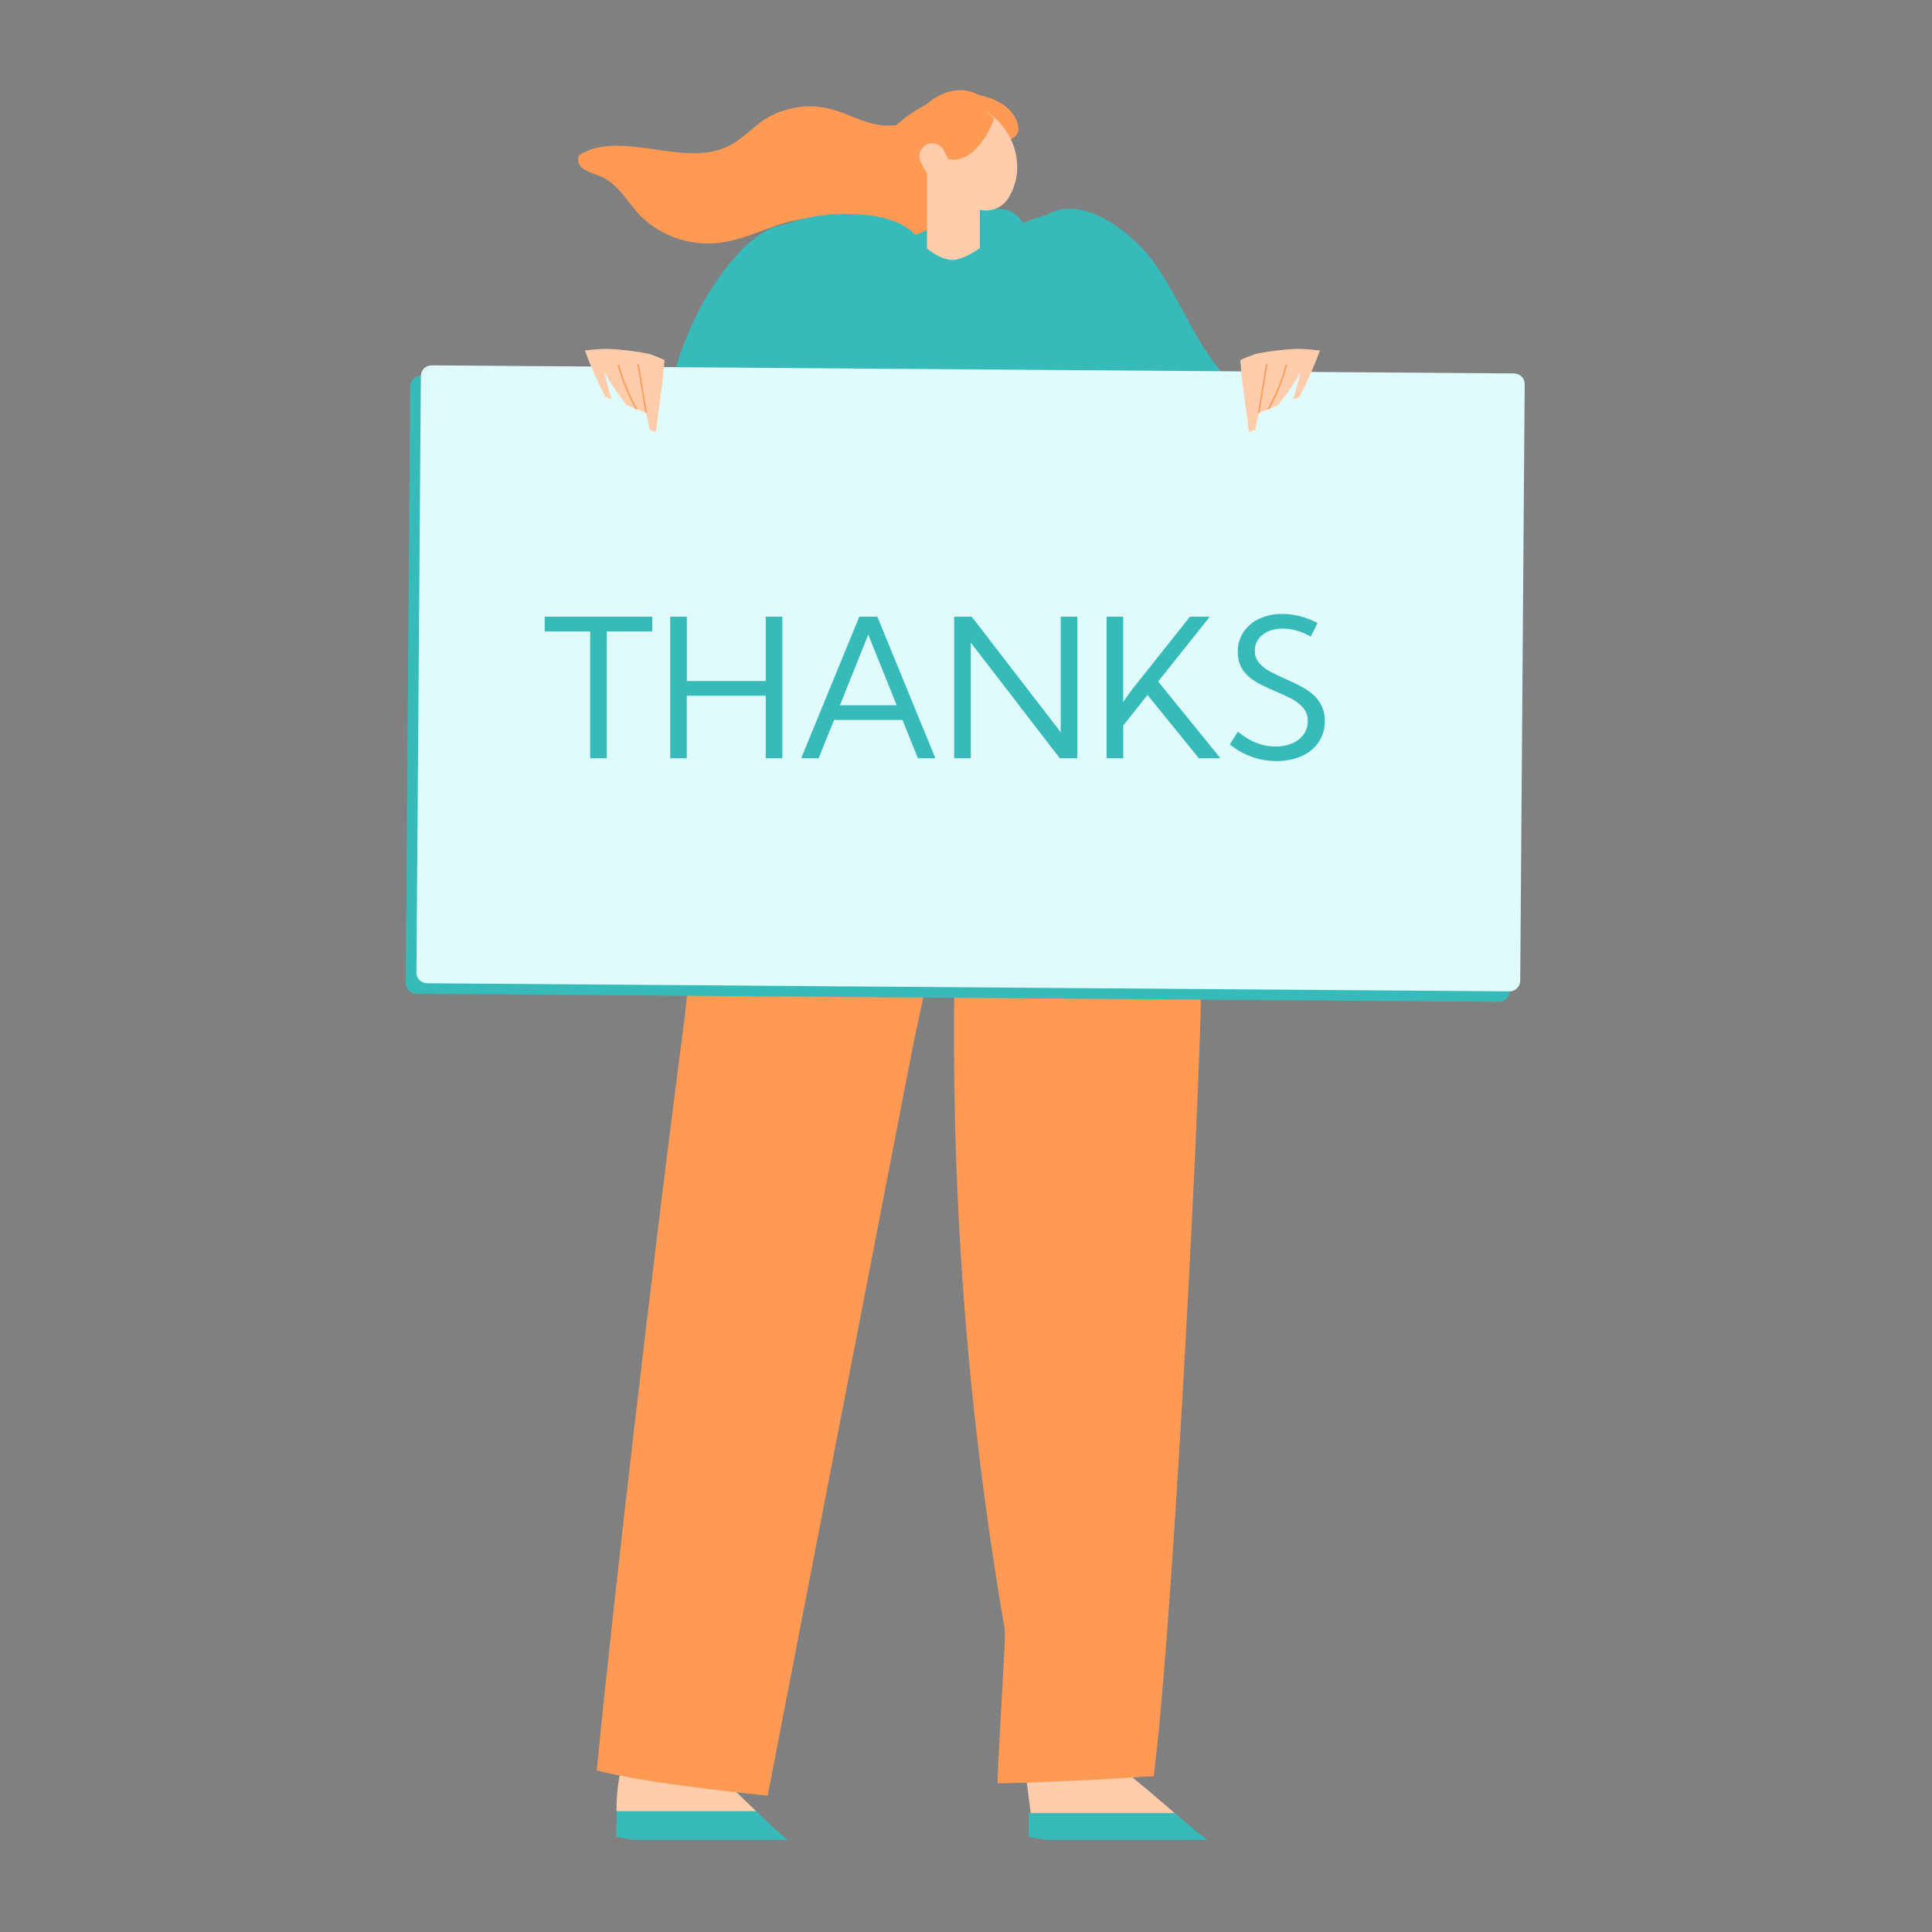 <?xml version="1.0" encoding="UTF-8"?><svg id="_レイヤー_1" xmlns="http://www.w3.org/2000/svg" viewBox="0 0 300 300" width="300" height="300"><rect x="0" y="0" width="300" height="300" fill="#808080" stroke="none"/><defs><style>.cls-1{fill:#e0fbfc;}.cls-2{fill:#ffcc8a;}.cls-3{fill:#35324c;}.cls-4{fill:#ffcdab;}.cls-5{fill:#92a5f8;}.cls-6{fill:#36baba;}.cls-7{fill:#ff9a55;}</style></defs><g id="_グループ_2216"><g id="_グループ_2214"><path id="_パス_4198" class="cls-6" d="M144.125,34.203s7.116-2.5,12.2-1.6c4.15,.729,6.173,12.527,3.3,14.856-5.923,4.794-7.682-.379-14.7,.842-4.014,.7-6.4,.609-7.323-.931-2.051-3.4-2.312-7.816-2.17-10.93,.084-1.854,1.655-3.289,3.508-3.205,.165,.007,.329,.027,.492,.059l4.693,.909Z"/><path id="_パス_4199" class="cls-6" d="M95.697,285.207c.02-1.348,.016-2.683,.039-3.967h21.686c1.939,1.864,3.705,3.535,4.878,4.457h-23.957c-.884-.15-1.766-.313-2.646-.49"/><path id="_パス_4200" class="cls-6" d="M162.481,285.696c-.921-.14-1.84-.292-2.755-.456,.02-1.258,.017-2.5,.041-3.7h22.638c2.024,1.738,3.868,3.3,5.092,4.157h-25.016Z"/><path id="_パス_4201" class="cls-4" d="M154.836,241.05l5.212,40.489h22.357c-2.745-2.354-5.811-5.032-8.09-6.721,0-9.188,.765-20.442,1.769-32.336-7.105-.044-14.201-.523-21.247-1.433"/><path id="_パス_4202" class="cls-4" d="M116.515,249.694l-17.272-1.86,.043,.208c-.738-.027-1.476-.048-2.214-.071l-.9,26.395c.031,.288,.081,.579,.141,.866-.409,1.977-.604,3.992-.581,6.01h21.689c-2.1-2.02-4.4-4.256-6.352-6l5.446-25.548Z"/><path id="_パス_4203" class="cls-4" d="M158.366,243.693c-.069-.099-.104-.217-.1-.338,.034,.113,.069,.225,.1,.338"/><path id="_パス_4204" class="cls-4" d="M158.266,243.355c-.22-.725-.446-1.443-.685-2.149,1.891,.244,.686,1.363,.685,2.149"/><path id="_パス_4205" class="cls-7" d="M92.661,274.921c7.432,1.843,18.877,3.1,26.538,3.913l22.607-116.646,5.666-26.705-.167,.079,.816-3.817,1.044-4.877c-.71,11.549-1.053,23.13-1.03,34.743,.009,5.751,.109,11.502,.3,17.253,.809,24.818,3.336,49.551,7.563,74.02,.023,.254,.051,.506,.076,.76l-.017-.418c.127,.741-1.28,22.957-1.15,23.7,1.5,0,6.3-.194,7.8-.248,6.531-.226,9.8-.461,16.435-.874,2.737-20.723,6.587-94.19,7.265-117.7,.158-5.537,.228-9.493,.189-11.089-.217-9.129,1.052-20.7,.6-31.839-.622-15.2-4.45-29.611-19.642-35.958-1.569-.656-3.182-1.204-4.826-1.64-9.9-2.651-21.11-1.922-29.981,2.694-1.463,.752-2.864,1.622-4.187,2.6-13.358,9.852-17.61,29.06-19.68,47.434-1.193,10.585-1.662,20.889-2.728,28.974-.274,2.081-.545,4.163-.814,6.245-3.653,28.241-9.918,81.076-12.678,109.4"/><path id="_パス_4206" class="cls-7" d="M128.782,121.637c.156,1.26,1.128,2.265,2.383,2.461,1.316,.265,2.383-.409,2.383-1.5-.156-1.26-1.129-2.264-2.383-2.461-1.317-.264-2.383,.409-2.383,1.5"/><path id="_パス_4207" class="cls-3" d="M145.131,125.17l11.732-27.375-9.5,4.469-2.232,22.906Z"/><path id="_パス_4208" class="cls-5" d="M107.007,63.198c.135-.131-.421-.087,0,0"/><path id="_パス_4209" class="cls-2" d="M176.416,91.65l-10.611-20.112-37.43,.559-11.736,24.581,44.135-1.676,15.642-3.352Z"/><path id="_パス_4210" class="cls-7" d="M137.288,36.28c6.88,1.435,7.734-1.8,11.71-5.182,1.407-1.35,3.089-2.38,4.931-3.019,.527-.115,1.046-.264,1.553-.446,1.678-.715,1.557-3.6,1.452-5.117-.075-1.892-.739-3.712-1.9-5.208-4.347-5.222-9.277-3.657-12.791,.531-1.472,1.761-4.351,1.961-6.695,1.378s-4.46-1.789-6.812-2.352c-3.385-.794-6.946-.21-9.9,1.624-2.026,1.3-3.6,3.165-5.785,4.228-6.98,3.4-16.63-2.707-23.145,1.384-.344,.844,.017,1.81,.83,2.222,.822,.428,1.679,.786,2.561,1.071,2.745,1.2,4.1,3.978,6.1,6.069,3.284,3.268,7.9,4.825,12.492,4.214,4.932-.659,9.3-3.7,14.288-3.789,1.102-.01,2.202,.097,3.281,.319,2.63,.514,5.193,1.521,7.836,2.073m-9.424-2.441c-.022,.026-.044,.051-.065,.077l-.121-.071c.062,0,.124,0,.186-.007"/><path id="_パス_4211" class="cls-7" d="M137.905,20.849c-2.951,3.551-4.03,8.089-.959,12.116,6.211,8.145,12-3.567,14.965-6.6,1.306-1.338,2.376-2.709,3.741-3.915,1.178-1.04,3.081-.929,2.294-3.5-.547-1.387-1.601-2.515-2.948-3.154-5.23-2.934-12.983,.103-17.093,5.053"/><path id="_パス_4212" class="cls-4" d="M152.148,25.924v12.841c0,1.843-1.837,3.335-4.105,3.335s-4.1-1.492-4.1-3.335v-12.841h8.205Z"/><path id="_パス_4213" class="cls-4" d="M152.721,17.083c.609,.378,1.165,.837,1.651,1.364-1.255,3.237-4.072,7.758-8.193,5.92-.499-.232-.956-.546-1.35-.93-.115,1.114,.011,2.239,.371,3.3,1.176,3.033,3.832,5.246,7.028,5.855,1.685,.374,3.423-.356,4.335-1.822,.794-1.255,1.266-2.687,1.375-4.168,.229-3.911-1.799-7.61-5.22-9.519"/><path id="_パス_4214" class="cls-4" d="M146.208,27.14h0c-.989,.488-2.187,.086-2.682-.9l-.547-1.1c-.492-.99-.088-2.19,.902-2.682,.99-.492,2.19-.088,2.682,.902l.547,1.1c.488,.989,.086,2.187-.9,2.682"/><path id="_パス_4215" class="cls-3" d="M166.372,59.35c-.8-1.514-1.572-3.062-2.324-4.631,.918-7.221,3.089-14.45,7.583-16.118,6.3-2.329,2.4,23.631,2.1,29.051l-7.359-8.302Z"/><path id="_パス_4216" class="cls-6" d="M120.278,39.202c-1.937,4.664,2.984,9.457,4.47,13.526,.693,1.854,1.163,3.783,1.4,5.748,.075,.643,.145,1.295,.21,1.954,.233,2.254,.32,4.521,.258,6.787-.01,.242-.022,.479-.036,.712s-.028,.477-.042,.713l.045,.008c1.587,.571,3.031,1.479,4.232,2.662,.471,.343,.956,.665,1.455,.968,.8,.348,1.623,.663,2.454,.949,1.419,.489,2.871,.891,4.338,1.245,4.722,.972,9.532,1.453,14.353,1.433,3.128-.241,6.226-.777,9.253-1.6,1.989-.703,3.932-1.529,5.818-2.475-.152-.691-.275-1.385-.376-2.081-.023-.141-.042-.283-.057-.423-.056-.42-.1-.843-.137-1.263-.011-.117-.023-.229-.031-.346-.014-.166-.025-.333-.031-.5-.008-.113-.014-.229-.019-.343s-.014-.223-.017-.336c-.008-.155-.014-.31-.017-.462-.025-.867-.017-1.727,.023-2.589,.192-5.387,1.163-10.717,2.885-15.825-1.694-2.457-3.474-4.854-5.362-7.18-1.766-2.176-5.083-3.564-7.062-5.541-4,1.412-7.281,5.3-10.351,5.412-1.789,.062-4-1.647-5.259-2.819-1.28-1.19-3.468-.512-5.181-.878-5.131-1.1-10.351-3.719-15.157-.024-.676,.494-1.248,1.115-1.685,1.829-.139,.24-.263,.488-.369,.744"/><path id="_パス_4217" class="cls-6" d="M154.445,54.395c.412,4.061,1,8.1,1.8,12.054,.818,4.021,1.84,7.992,2.956,11.93,.679,2.4,1.255,4.827,1.945,7.221,.935,3.248,1.495,5.64,5.326,4.421,2.133-.68,11.207-2.287,10.405-4.879-.127-.413-1.261-1.4-1.547-1.864-.469-.837-.879-1.706-1.227-2.6-.814-1.894-1.487-3.845-2.014-5.838-2.117-7.926-1.93-16.291,.539-24.114,.875-2.7,2.029-5.338,2.425-8.166,.906-6.482-3.405-10.076-9.252-9.736-2.508,.233-4.956,.9-7.235,1.973-1.534,.525-2.878,1.494-3.862,2.783-1.007,1.556-1.036,3.581-.982,5.468,.108,3.764,.339,7.565,.723,11.35"/><path id="_パス_4218" class="cls-6" d="M121.275,50.847c-1.536-2.555-3.786-4.094-4.094-7.4-.259-2.856,.873-5.663,3.04-7.541,3.586-2.973,16.109-4.06,21.014-.241,.157,.098,.3,.218,.423,.357,5.492,6.17,3.584,19.205,2.5,26.807-1.449,10.316-4.879,20.254-10.099,29.269-.056,.094-17.776-3.586-13.72-11.175,.2-.37,.391-.744,.572-1.123,.112-.227,.218-.453,.322-.68,2.507-5.484,3.538-11.527,2.992-17.532-.324-3.586-1.094-7.649-2.953-10.741"/><path id="_パス_4219" class="cls-6" d="M190.22,77.392c1.939,.582,4.353,.831,5.695-.682,.619-.834,.995-1.824,1.085-2.859,.385-2.279,.619-4.581,.7-6.891,.085-.788-.021-1.586-.31-2.324-.537-.861-1.297-1.561-2.2-2.025-8.509-5.569-10.326-13.582-15.668-21.382-3.327-4.86-11.72-11.8-17.738-7.4-1.653,1.3-2.697,3.223-2.887,5.317-.155,2.04,.067,4.092,.655,6.052,3.357,13.1,15.081,26.234,28.03,31.288,.871,.34,1.747,.643,2.628,.908"/><path id="_パス_4220" class="cls-4" d="M106.42,80.447c-.256,2.274,.218,4.57,1.353,6.556,1.031,1.911,2.279,3.697,3.719,5.322,3.456,4.069,7.506,7.594,12.014,10.455,1.832,1.154,14.555,8.715,13.773,1.144-.224-1.104-.804-2.104-1.65-2.848-4.165-4.491-8.145-9.198-11.94-14.123-1.894-2.459-3.749-4.962-5.534-7.528-1.565-2.246-2.2-4.043-4.949-4.351-3.207-.229-6.088,1.952-6.738,5.1-.019,.092-.037,.185-.052,.277"/><path id="_パス_4221" class="cls-6" d="M104.282,82.836c.572,1.94,1.684,4.1,3.685,4.393,1.037,.063,2.071-.164,2.987-.654,2.12-.922,4.176-1.984,6.155-3.178,.706-.36,1.316-.885,1.776-1.53,.43-.919,.603-1.937,.5-2.946,.012-10.168,5.729-16.071,9.342-24.808,2.249-5.442,3.478-16.266-3.5-18.9-1.992-.673-4.174-.495-6.031,.491-1.795,.986-3.393,2.293-4.714,3.857-9.139,9.975-13.725,26.97-10.877,40.573,.191,.915,.417,1.815,.677,2.7"/><path id="_パス_4222" class="cls-4" d="M149.189,112.549c-1.54-2.481-3.559-4.629-5.939-6.321-.122-.094-.146-.269-.052-.391,.002-.003,.005-.006,.007-.009,.088-.133,.267-.17,.4-.082,2.279,1.619,4.236,3.651,5.768,5.989,.091,.116,.259,.137,.375,.046,.057-.045,.094-.111,.101-.183v-.039c-.051-.607-.239-1.195-.55-1.719-1.426-2.596-3.322-4.905-5.59-6.81-.657-.559-1.343-1.083-2.054-1.57-2.829-1.937-10.051-6.5-13.491-2.215-1.975,2.464-1.389,6.283,1.041,7.483,3.591,1.782,7.91,2.413,11.631,3.984l.124,.056c1.085,.536,2.107,1.19,3.047,1.952,.624,.479,1.242,1.489,2.1,1.6,.153,.011,.286-.103,.298-.257,.005-.065-.014-.13-.052-.183-1.48-1.888-3.288-3.495-5.337-4.744-.13-.077-.172-.245-.095-.374,.002-.004,.004-.007,.007-.011,.077-.137,.247-.191,.389-.124,2.278,1.403,4.274,3.22,5.884,5.357,.068,.084,.184,.111,.282,.065,.167-.073,.33-.156,.488-.247,.134-.074,.182-.243,.108-.377-.003-.005-.005-.009-.008-.013-1.656-2.257-3.687-4.213-6.005-5.784-.123-.093-.146-.268-.053-.391,.002-.003,.005-.006,.007-.009,.088-.132,.267-.169,.4-.082,2.369,1.606,4.445,3.607,6.136,5.916,.084,.11,.242,.131,.352,.047,.011-.008,.021-.017,.03-.027,.073-.069,.142-.14,.209-.212,.086-.087,.104-.22,.044-.327"/><path id="_パス_4223" class="cls-6" d="M64.639,154.313l168.094,1.258c.912,.007,1.657-.727,1.664-1.639l.694-92.646c.007-.912-.727-1.657-1.639-1.664l-168.094-1.258c-.912-.007-1.658,.727-1.665,1.639h0s-.693,92.646-.693,92.646c-.007,.912,.727,1.657,1.639,1.664"/><path id="_パス_4224" class="cls-1" d="M66.301,152.681l168.094,1.258c.912,.007,1.657-.727,1.664-1.639l.694-92.646c.007-.912-.727-1.657-1.639-1.664l-168.095-1.258c-.912-.007-1.658,.727-1.665,1.639h0s-.693,92.646-.693,92.646c-.007,.912,.728,1.657,1.64,1.664h0"/><path id="_パス_4225" class="cls-4" d="M94.058,54.165c2.265,.072,4.52,.336,6.74,.789,.809,.274,1.604,.589,2.381,.944-.236,4-1.073,8.436-1.3,11.191l-1-.34-.544-2.628-3.036-1.186c-1.195-1.581-3.266-4.427-3.49-5.427,.312,1.526,.701,3.035,1.166,4.521l-.976-.381c-1.219-2.338-2.282-4.753-3.182-7.231,1.077-.123,2.157-.207,3.242-.251"/><path id="_パス_4226" class="cls-7" d="M98.971,56.545l.224-.042,1.25,7.6-.224,.041-1.25-7.599Z"/><path id="_パス_4227" class="cls-7" d="M98.65,63.463c-1.177-2.151-2.096-4.434-2.739-6.8l.219-.063c.66,2.448,1.627,4.803,2.877,7.009l-.357-.146Z"/><path id="_パス_4228" class="cls-4" d="M201.722,54.165c-2.265,.072-4.52,.336-6.74,.789-.809,.274-1.604,.589-2.381,.944,.236,4,1.073,8.436,1.3,11.191l1-.34,.544-2.628,3.036-1.186c1.192-1.581,3.263-4.428,3.487-5.427-.312,1.526-.701,3.035-1.166,4.521l.976-.381c1.219-2.338,2.282-4.753,3.182-7.231-1.077-.123-2.157-.207-3.242-.251"/><path id="_パス_4229" class="cls-7" d="M196.809,56.545l-.224-.042-1.25,7.6,.224,.041,1.25-7.599Z"/><path id="_パス_4230" class="cls-7" d="M197.132,63.463c1.177-2.153,2.096-4.438,2.739-6.806l-.219-.063c-.66,2.448-1.627,4.803-2.877,7.009l.357-.14Z"/><path id="_パス_7607" class="cls-6" d="M94.219,117.734h-2.578v-19.687h-7.06v-2.285h16.7v2.285h-7.062v19.687Zm12.422,0h-2.573v-21.973h2.578v9.99h12.256v-9.99h2.578v21.973h-2.578v-9.7h-12.261v9.7Zm20.479,0h-2.71l9.023-21.973h2.8l9.007,21.973h-2.71l-2.388-5.933h-10.635l-2.387,5.933Zm3.3-8.218h8.818l-4.413-10.971-4.405,10.971Zm36.866,8.218h-2.725l-13.813-17.944v17.944h-2.58v-21.973h2.725l13.815,17.945v-17.945h2.578v21.973Zm7.134,0h-2.593v-21.973h2.578v13.243c.313-.459,.618-.892,.916-1.3,.298-.408,.559-.752,.784-1.033l8.672-10.913h3.076l-8.014,10.067,9.668,11.909h-3.354l-7.969-9.829-3.764,4.746v5.083Zm16.548-2.139l1.245-1.978c.591,.489,1.227,.92,1.9,1.289,.613,.333,1.265,.589,1.941,.762,.658,.166,1.335,.25,2.014,.249,.897,.019,1.788-.152,2.615-.5,.698-.293,1.303-.772,1.75-1.384,.423-.596,.646-1.31,.635-2.041,.028-.759-.225-1.502-.71-2.087-.516-.585-1.14-1.065-1.838-1.414-.752-.391-1.552-.762-2.4-1.113-.713-.303-1.421-.625-2.124-.967-.679-.327-1.32-.727-1.912-1.194-.566-.448-1.033-1.009-1.37-1.648-.36-.722-.536-1.522-.513-2.329-.021-1.09,.285-2.161,.879-3.076,.605-.905,1.45-1.625,2.439-2.08,1.128-.517,2.359-.773,3.6-.747,.934,.002,1.865,.123,2.769,.359,.938,.242,1.844,.594,2.7,1.047l-1.055,2.109c-.674-.396-1.395-.706-2.146-.923-.715-.21-1.455-.318-2.2-.322-.776-.016-1.547,.131-2.263,.432-.607,.254-1.134,.669-1.523,1.2-.37,.524-.562,1.153-.549,1.794-.022,.7,.216,1.383,.667,1.919,.487,.551,1.074,1.006,1.729,1.34,.708,.376,1.458,.74,2.249,1.091,.752,.333,1.497,.682,2.234,1.047,.716,.352,1.389,.785,2.007,1.289,.59,.488,1.076,1.089,1.43,1.768,.381,.769,.567,1.619,.542,2.476,.025,1.156-.302,2.292-.937,3.259-.655,.957-1.566,1.711-2.629,2.175-1.249,.542-2.601,.807-3.962,.776-1.292,.006-2.576-.212-3.794-.645-1.24-.449-2.396-1.103-3.42-1.933Z"/></g></g></svg>